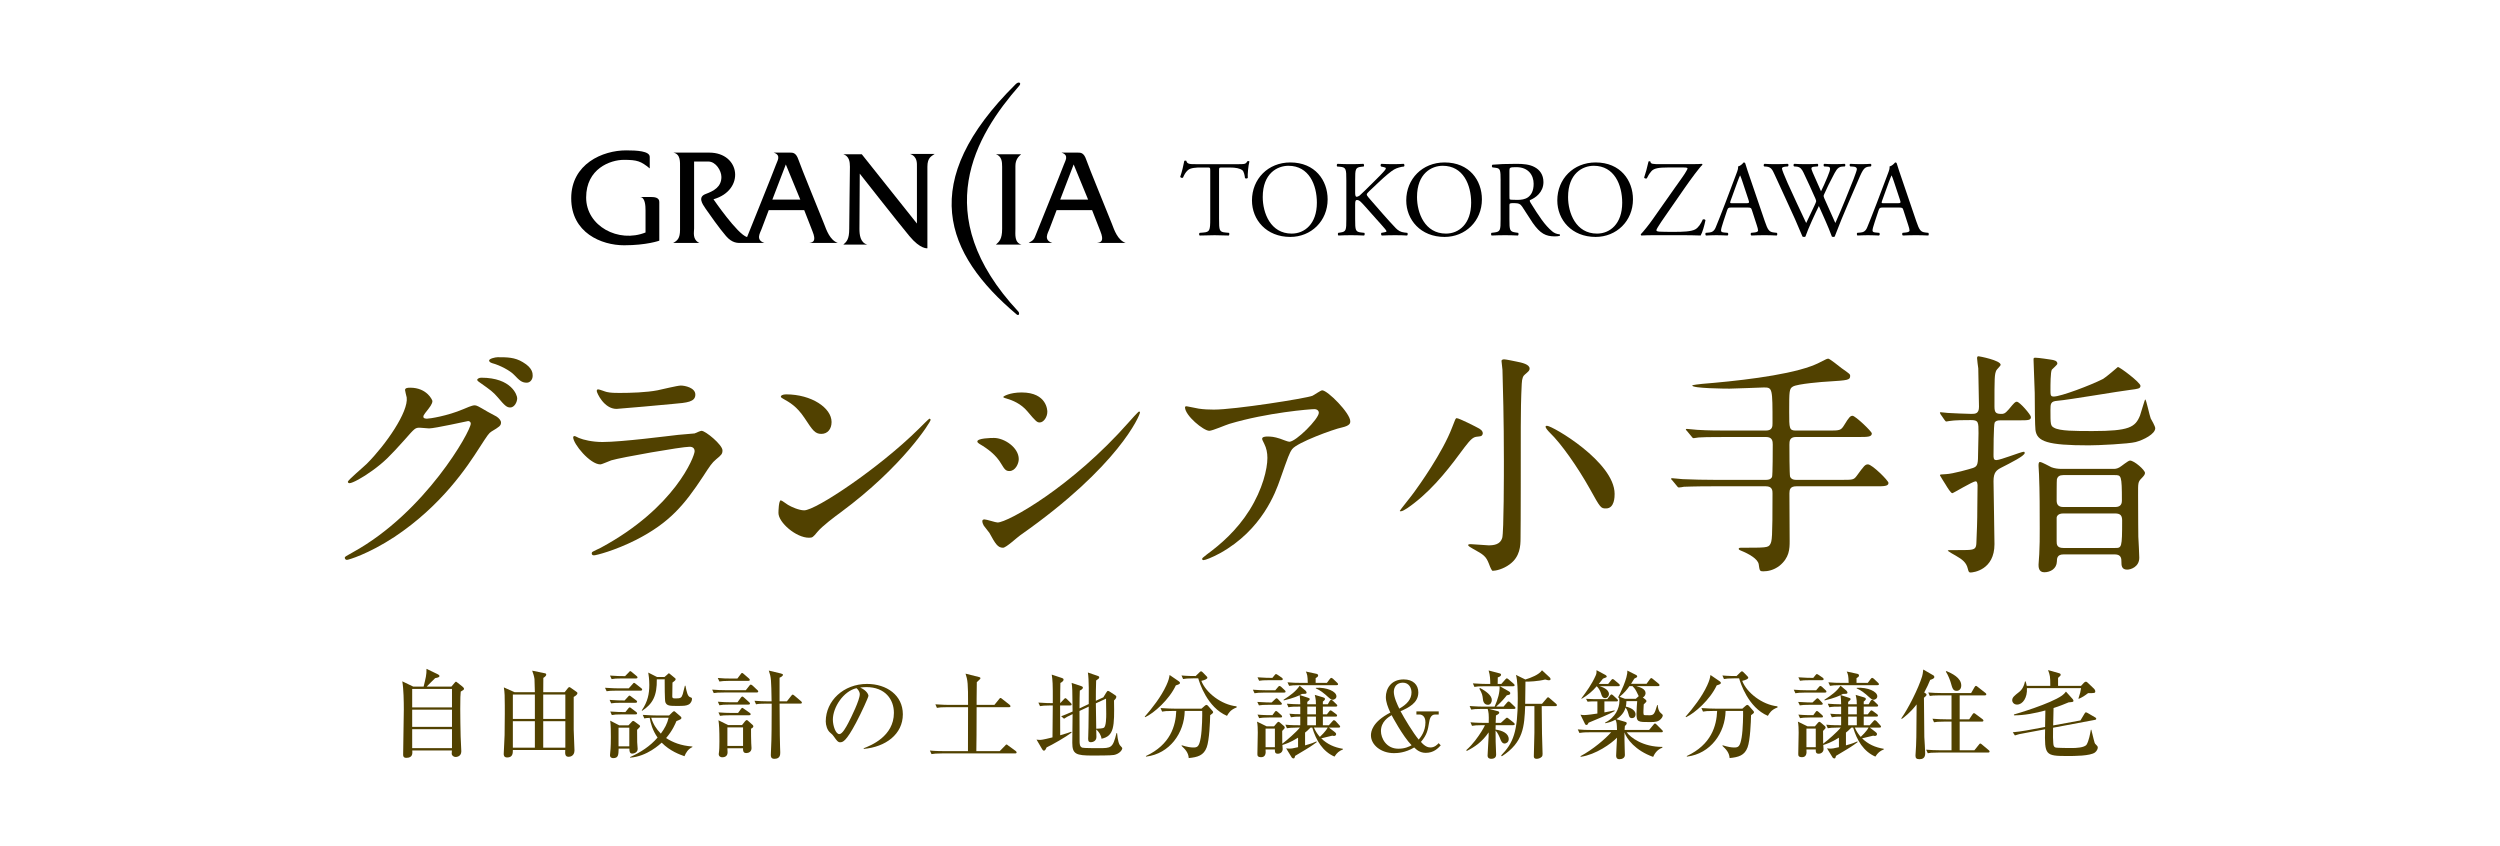 <?xml version="1.0" encoding="UTF-8"?>
<svg id="_レイヤー_2" data-name="レイヤー 2" xmlns="http://www.w3.org/2000/svg" viewBox="0 0 325 110">
  <defs>
    <style>
      .cls-1, .cls-2, .cls-3 {
        stroke-width: 0px;
      }

      .cls-2 {
        opacity: 0;
      }

      .cls-3 {
        fill: #514100;
      }
    </style>
  </defs>
  <g id="_フッター" data-name="フッター">
    <g>
      <path class="cls-1" d="m83.191,25.61h1.449c.468,0,1.069.078,1.069.639v5.039s-1.63.598-4.574.598c-2.943,0-6.877-1.62-6.877-6.108,0-4.485,4.104-6.231,7.135-6.231,1.368,0,3.074.081,3.074.849v1.498c-1.152-.94-1.619-1.114-3.369-1.114-1.757,0-4.899,1.15-4.899,4.897,0,3.727,4.213,5.953,7.721,4.545v-2.86c0-.6-.047-1.75-.73-1.75Z"/>
      <path class="cls-1" d="m105.194,31.581h3.713c-1.023-.384-1.449-1.619-1.793-2.518-.346-.893-3.034-7.43-3.327-8.328-.305-.895-.725-.895-1.076-.895h-2.126c1.021.343.458,1.069.288,1.581-.167.509-3.753,9.399-3.753,9.399-1.241-.342-4.366-4.914-4.366-4.914,4.143-1.192,3.511-6.066-.55-6.066h-4.656c.942.212.857,1.199.857,1.967v8.071c0,1.108-.343,1.411-.897,1.704h3.414c-.938-.425-.688-1.409-.688-1.877v-8.707h1.842c.987,0,1.708,1.197,1.708,2.009,0,1.316-1.029,1.831-2.047,2.213-1.029.384-.471,1.239,0,1.92.468.685,1.833,2.611,2.652,3.552.809.94,1.536.891,1.918.891h3.074c-1.19-.38-.552-1.315-.384-1.786.175-.473.94-2.481.94-2.481h4.613s.558,1.449,1.069,2.737c.518,1.275.123,1.447-.424,1.53Zm-4.787-5.633l1.75-4.57,1.882,4.57h-3.632Z"/>
      <path class="cls-1" d="m142.604,31.581h3.724c-1.032-.384-1.455-1.619-1.795-2.518-.34-.893-3.035-7.43-3.331-8.328-.302-.895-.722-.895-1.072-.895h-2.131c1.031.343.468,1.069.295,1.581-.17.509-3.759,9.399-3.759,9.399-.238.558-.588.566-.809.762h3.076c-1.197-.38-.556-1.315-.386-1.786.169-.473.944-2.481.944-2.481h4.611s.562,1.449,1.073,2.737c.51,1.275.124,1.447-.439,1.53Zm-4.777-5.633l1.75-4.57,1.878,4.57h-3.628Z"/>
      <path class="cls-1" d="m129.466,31.799c.426-.386.812-.687.812-2.05v-8.073c0-.638-.049-1.371-.812-1.625h3.282c-.339.303-.745.683-.745,1.542v8.155c0,.728-.149,1.798.793,2.05h-3.33Z"/>
      <path class="cls-1" d="m111.769,22.57s-.042,6.447-.042,7.179c0,.728.087,1.798,1.026,2.05h-3.121c.435-.386.768-.687.768-2.05,0-1.364.091-7.438.091-8.073,0-.638-.091-1.371-.86-1.625h2.4l7.171,9.01v-7.341c0-.473.087-1.367-.896-1.708h3.201c-.38.293-.945.424-.945,1.663v10.597s-.891.164-2.34-1.585c-1.457-1.748-6.456-8.119-6.456-8.119Z"/>
      <path class="cls-1" d="m132.181,40.892c-9.393-7.918-12.988-17.236-.14-29.951.403-.403.784-.163.468.197-5.631,6.439-11.913,16.737-.129,29.361.183.191.115.611-.2.392Z"/>
      <g>
        <path class="cls-1" d="m158.478,28.478c0,1.469.028,1.679.839,1.749l.448.042c.084.056.056.308-.028.35-.798-.028-1.273-.042-1.833-.042-.56,0-1.05.014-1.945.042-.084-.042-.112-.28,0-.35l.504-.042c.797-.07.868-.28.868-1.749v-6.255c0-.434,0-.448-.42-.448h-.77c-.602,0-1.371.028-1.721.35-.336.308-.476.616-.629.965-.112.084-.308.014-.364-.098.224-.629.434-1.525.532-2.084.042-.028.224-.042.266,0,.084.448.546.434,1.189.434h5.667c.755,0,.881-.028,1.091-.392.07-.028.224-.014.252.042-.154.574-.252,1.708-.21,2.127-.056.112-.294.112-.364.028-.042-.35-.14-.868-.35-1.021-.322-.238-.854-.35-1.623-.35h-.993c-.42,0-.406.014-.406.476v6.227Z"/>
        <path class="cls-1" d="m162.756,26.057c0-2.798,2.099-4.939,4.981-4.939,3.232,0,4.855,2.337,4.855,4.799,0,2.827-2.155,4.884-4.855,4.884-3.106,0-4.981-2.225-4.981-4.744Zm8.438.294c0-2.309-1.021-4.799-3.694-4.799-1.456,0-3.344.993-3.344,4.058,0,2.071,1.007,4.757,3.764,4.757,1.679,0,3.274-1.259,3.274-4.016Z"/>
        <path class="cls-1" d="m175.022,23.44c0-1.469-.028-1.693-.839-1.763l-.35-.028c-.084-.056-.056-.308.028-.35.686.028,1.133.042,1.763.042.546,0,1.021-.014,1.623-.042.084.042.112.294.028.35l-.266.028c-.812.084-.839.293-.839,1.763v1.609c0,.266.028.532.182.532.126,0,.294-.084.392-.154.196-.168.56-.532.713-.672l1.511-1.497c.266-.252.952-.966,1.091-1.162.07-.098.098-.168.098-.224,0-.056-.056-.098-.238-.14l-.378-.084c-.098-.098-.084-.28.028-.35.49.028,1.049.042,1.539.042s.966-.014,1.385-.042c.098.07.112.266.028.35-.364.028-.91.168-1.301.392-.392.224-1.175.881-1.959,1.623l-1.259,1.189c-.196.196-.322.322-.322.434,0,.098.084.21.266.434,1.33,1.525,2.407,2.785,3.498,3.932.336.335.644.518,1.12.574l.377.042c.098.07.07.308-.028.35-.364-.028-.91-.042-1.567-.042-.574,0-1.063.014-1.707.042-.098-.028-.14-.266-.056-.35l.322-.056c.196-.028.336-.07.336-.14,0-.084-.098-.196-.196-.322-.266-.335-.63-.713-1.162-1.315l-1.119-1.259c-.798-.896-1.021-1.176-1.357-1.176-.21,0-.238.182-.238.672v1.805c0,1.469.028,1.665.812,1.749l.378.042c.084.056.056.308-.028.35-.686-.028-1.161-.042-1.707-.042-.574,0-1.049.014-1.623.042-.084-.042-.112-.252-.028-.35l.28-.042c.742-.112.77-.28.77-1.749v-5.038Z"/>
        <path class="cls-1" d="m182.812,26.057c0-2.798,2.099-4.939,4.981-4.939,3.232,0,4.855,2.337,4.855,4.799,0,2.827-2.155,4.884-4.855,4.884-3.106,0-4.981-2.225-4.981-4.744Zm8.438.294c0-2.309-1.021-4.799-3.694-4.799-1.456,0-3.344.993-3.344,4.058,0,2.071,1.007,4.757,3.764,4.757,1.679,0,3.274-1.259,3.274-4.016Z"/>
        <path class="cls-1" d="m195.079,23.454c0-1.329-.042-1.567-.616-1.637l-.448-.056c-.098-.07-.098-.294.014-.35.784-.07,1.749-.112,3.12-.112.868,0,1.693.07,2.337.42.671.35,1.161.979,1.161,1.958,0,1.33-1.049,2.057-1.749,2.337-.07.084,0,.224.07.336,1.12,1.805,1.861,2.924,2.812,3.722.238.21.588.364.966.392.07.028.084.14.014.196-.126.042-.35.07-.616.07-1.189,0-1.903-.35-2.896-1.763-.364-.518-.938-1.483-1.372-2.113-.21-.308-.434-.448-.993-.448-.63,0-.658.014-.658.308v1.763c0,1.469.028,1.637.839,1.749l.294.042c.084.07.056.308-.028.35-.63-.028-1.105-.042-1.665-.042-.588,0-1.092.014-1.749.042-.084-.042-.112-.252-.028-.35l.35-.042c.812-.098.839-.28.839-1.749v-5.023Zm1.147,2.001c0,.252,0,.406.042.461.042.042.252.07.965.07.504,0,1.036-.056,1.441-.364.377-.294.699-.784.699-1.735,0-1.105-.686-2.155-2.239-2.155-.867,0-.909.056-.909.448v3.274Z"/>
        <path class="cls-1" d="m202.449,26.057c0-2.798,2.099-4.939,4.981-4.939,3.232,0,4.855,2.337,4.855,4.799,0,2.827-2.155,4.884-4.855,4.884-3.106,0-4.981-2.225-4.981-4.744Zm8.438.294c0-2.309-1.021-4.799-3.694-4.799-1.456,0-3.344.993-3.344,4.058,0,2.071,1.007,4.757,3.764,4.757,1.679,0,3.274-1.259,3.274-4.016Z"/>
        <path class="cls-1" d="m217.85,24.251c.728-1.035,1.133-1.567,1.357-1.987.098-.168.168-.28.168-.378,0-.07-.14-.112-.504-.112h-2.085c-1.119,0-1.749.098-2.085.462-.293.322-.503.713-.616.951-.125.056-.293.014-.35-.098.168-.49.406-1.329.574-2.099.056-.042.168-.042.238,0,.042.336.252.35,1.385.35h3.694c1.008,0,1.456-.014,1.609-.042.056.014.084.07.084.126-.378.322-1.567,1.945-2.295,2.994l-2.309,3.33c-.154.224-1.385,1.959-1.385,2.169,0,.14.14.168.392.196.364.028,1.091.028,2.071.028.896,0,2.057-.028,2.589-.322.406-.224.742-.742.979-1.288.126-.042.308-.028.35.098-.126.644-.406,1.637-.629,1.987-.77-.028-1.567-.042-2.547-.042h-3.596c-.741,0-1.245.028-1.567.042-.056-.028-.07-.098-.07-.168.294-.28,1.091-1.273,1.525-1.903l3.022-4.296Z"/>
        <path class="cls-1" d="m227.753,27.33c-.098-.308-.154-.35-.574-.35h-2.113c-.35,0-.434.042-.532.336l-.49,1.469c-.21.63-.308,1.007-.308,1.161,0,.168.07.252.406.28l.461.042c.098.07.098.293-.028.35-.364-.028-.797-.028-1.455-.042-.462,0-.965.028-1.343.042-.084-.056-.112-.28-.028-.35l.461-.042c.336-.028.644-.182.84-.686.251-.644.644-1.553,1.231-3.12l1.427-3.778c.196-.504.28-.77.238-.994.336-.098.574-.35.728-.532.084,0,.182.028.209.126.182.616.406,1.259.616,1.875l1.917,5.625c.406,1.203.588,1.413,1.189,1.483l.378.042c.098.07.07.293,0,.35-.574-.028-1.063-.042-1.693-.042-.671,0-1.203.028-1.609.042-.112-.056-.126-.28-.028-.35l.406-.042c.293-.028.49-.112.49-.252,0-.154-.07-.406-.182-.742l-.616-1.903Zm-2.771-1.246c-.112.322-.098.336.294.336h1.721c.406,0,.434-.056.308-.434l-.755-2.281c-.112-.336-.238-.714-.322-.882h-.028c-.042.07-.182.406-.335.826l-.882,2.435Z"/>
        <path class="cls-1" d="m229.331,21.635c-.084-.084-.07-.28.042-.336.378.028,1.007.042,1.441.042.392,0,1.105-.014,1.595-.042.126.042.112.238.028.336l-.322.028c-.294.028-.462.112-.462.238,0,.168.294.881.728,1.875.784,1.749,1.609,3.498,2.421,5.219.335-.7.713-1.483,1.077-2.267.126-.266.224-.504.224-.574,0-.07-.042-.196-.112-.364-.49-1.12-1.007-2.239-1.539-3.358-.21-.434-.419-.728-.896-.77l-.336-.028c-.098-.112-.083-.28.028-.336.406.028.938.042,1.497.042.7,0,1.217-.014,1.539-.042.098.042.112.224.028.336l-.364.028c-.545.042-.56.14-.293.77.293.686.686,1.567,1.077,2.435.266-.545.518-1.077.826-1.833.504-1.189.434-1.343-.014-1.371l-.419-.028c-.098-.14-.07-.294.028-.336.378.028.797.042,1.315.042.461,0,1.021-.014,1.343-.042.098.042.112.224.028.336l-.406.028c-.588.042-.84.671-1.147,1.245-.294.518-.881,1.735-1.091,2.225-.07.14-.126.28-.126.335,0,.056.028.168.098.336.476,1.078.965,2.127,1.427,3.19.434-.979.854-1.959,1.26-2.953.28-.671,1.021-2.532,1.119-2.784.182-.504.42-1.105.42-1.273,0-.196-.168-.308-.462-.322l-.406-.028c-.112-.126-.098-.28.014-.336.532.028.909.042,1.343.042.532,0,.938-.014,1.301-.042.112.042.126.224.028.336l-.266.028c-.7.07-.826.49-1.666,2.435l-1.021,2.365c-.616,1.427-1.176,2.798-1.749,4.296-.042.028-.098.042-.168.042-.07,0-.14-.014-.196-.042-.448-1.246-1.259-2.995-1.693-3.974-.504,1.021-1.343,2.812-1.749,3.974-.042.028-.098.042-.168.042s-.14-.014-.21-.042c-.238-.588-.783-1.847-.965-2.253-.896-1.945-1.763-3.89-2.672-5.835-.266-.574-.434-.951-1.021-1.007l-.336-.028Z"/>
        <path class="cls-1" d="m247.446,27.33c-.098-.308-.154-.35-.574-.35h-2.113c-.35,0-.434.042-.532.336l-.49,1.469c-.21.63-.308,1.007-.308,1.161,0,.168.07.252.406.28l.461.042c.098.07.098.293-.028.35-.364-.028-.797-.028-1.455-.042-.462,0-.965.028-1.343.042-.084-.056-.112-.28-.028-.35l.461-.042c.336-.028.644-.182.84-.686.251-.644.644-1.553,1.231-3.12l1.427-3.778c.196-.504.28-.77.238-.994.336-.098.574-.35.728-.532.083,0,.182.028.209.126.182.616.406,1.259.616,1.875l1.917,5.625c.406,1.203.588,1.413,1.189,1.483l.378.042c.098.07.07.293,0,.35-.574-.028-1.063-.042-1.693-.042-.671,0-1.203.028-1.609.042-.112-.056-.126-.28-.028-.35l.406-.042c.293-.028.489-.112.489-.252,0-.154-.07-.406-.182-.742l-.616-1.903Zm-2.771-1.246c-.112.322-.098.336.294.336h1.721c.406,0,.434-.056.308-.434l-.755-2.281c-.112-.336-.238-.714-.322-.882h-.028c-.042.07-.182.406-.336.826l-.881,2.435Z"/>
      </g>
    </g>
    <g>
      <g>
        <path class="cls-3" d="m52.653,50.71c0-.31.434-.31.681-.31,2.167,0,2.879,1.61,2.879,1.734,0,.372-.31.774-.929,1.548-.155.217-.248.341-.248.496,0,.248.372.248.496.248.31,0,2.601-.341,4.706-1.238.372-.155,1.115-.496,1.455-.496.279,0,.434.093,1.703.836.186.093.991.526,1.146.619.34.217.588.526.588.774,0,.434-.217.558-1.239,1.177-.34.217-.464.402-1.548,2.074-1.579,2.477-4.923,7.554-11.083,11.641-3.406,2.229-5.976,2.972-6.161,2.972-.155,0-.279-.124-.279-.279,0-.124.093-.186,1.053-.712,9.443-5.202,15.325-15.759,15.325-16.719,0-.278-.248-.34-.34-.34-.062,0-4.334.959-5.078.959-.186,0-1.022-.093-1.208-.093-.588,0-.65.062-1.951,1.548-1.888,2.105-2.663,2.91-4.21,4.024-1.269.929-2.601,1.641-2.972,1.641-.155,0-.217-.093-.217-.186,0-.216,2.075-1.95,2.446-2.322,2.508-2.508,5.449-6.78,5.202-8.638-.031-.155-.217-.836-.217-.96Zm14.582,1.053c0,.526-.372,1.208-.898,1.208-.433,0-.681-.186-1.641-1.332-.619-.712-.929-.929-2.198-1.827-.155-.093-.464-.31-.464-.433,0-.124.248-.279.526-.279,3.963,0,4.675,2.291,4.675,2.663Zm.743-4.675c1.27.743,1.27,1.455,1.27,1.765,0,.464-.31.897-.774.897-.65,0-.959-.31-1.641-1.021-.496-.526-1.796-1.238-2.848-1.517-.31-.093-.403-.248-.403-.34,0-.248.805-.434,1.115-.434,1.208,0,2.229,0,3.282.65Z"/>
        <path class="cls-3" d="m78.102,71.206c9.659-5.201,12.198-11.889,12.198-12.539,0-.371-.217-.588-.65-.588-1.053,0-8.824,1.362-10.186,1.765-.217.062-1.208.526-1.424.526-1.332,0-3.529-2.663-3.529-3.529,0-.093.093-.155.186-.155s.464.217.557.248c.588.248,1.765.526,3.065.526,2.539,0,8.7-.805,9.845-.929.062,0,2.105-.186,2.136-.186.155-.062.743-.34.898-.34.526,0,2.724,1.826,2.724,2.539,0,.464-.124.588-.836,1.176-.526.434-.836.898-1.672,2.198-2.446,3.715-4.365,6.037-8.73,8.267-2.755,1.393-5.201,2.012-5.48,2.012-.248,0-.279-.186-.279-.248s.031-.155.062-.186c.062-.062.929-.464,1.115-.557Zm.774-20.248c.495.124,1.208.124,1.641.124,1.456,0,3.499-.062,4.954-.341.465-.093,2.601-.619,3.034-.619.526,0,1.889.279,1.889,1.177,0,.959-1.083,1.053-2.879,1.208-.495.062-7.152.65-7.368.65-1.641,0-2.57-2.105-2.57-2.322,0-.155.062-.217.186-.217.186,0,.929.31,1.115.34Z"/>
        <path class="cls-3" d="m109.311,66.592c-.805.588-2.384,1.765-3.034,2.539-.588.712-.65.774-1.115.774-1.672,0-3.963-1.981-3.963-3.22,0-.217.031-1.641.31-1.641.124,0,.805.526.929.588.403.248,1.424.712,2.105.712,1.517,0,9.722-5.48,14.861-10.557.496-.496,1.362-1.362,1.424-1.362s.155.093.155.155c0,.279-3.623,6.068-11.672,12.012Zm-2.539-10.186c-.836,0-1.146-.496-2.167-2.043-1.053-1.579-1.951-2.043-2.817-2.539-.124-.062-.279-.155-.279-.279s.248-.279.681-.279c3.313,0,5.914,1.765,5.914,3.592,0,.929-.526,1.548-1.332,1.548Z"/>
        <path class="cls-3" d="m132.438,59.688c0,.619-.464,1.548-1.208,1.548-.464,0-.619-.186-1.083-.959-.65-1.115-1.703-1.92-2.817-2.57-.093-.062-.278-.186-.278-.31,0-.434,1.765-.464,2.167-.464,1.332,0,3.22,1.238,3.22,2.755Zm-3.808,9.598c-.093-.155-.65-.805-.743-.96-.093-.155-.186-.402-.186-.588,0-.124.093-.216.279-.216.278,0,1.455.402,1.703.402,1.332,0,9.66-4.644,17.059-13.034.155-.186,1.238-1.393,1.331-1.393.062,0,.124.031.124.124,0,.341-2.725,6.966-15.542,15.944-.372.248-1.857,1.641-2.26,1.641-.681,0-.99-.495-1.765-1.919Zm7.523-15.759c0,.712-.495,1.393-.991,1.393-.34,0-.495-.124-1.61-1.455-.836-.991-1.919-1.424-2.663-1.641-.124-.031-.464-.124-.464-.217s.867-.588,2.384-.588c3.344,0,3.344,2.415,3.344,2.508Z"/>
        <path class="cls-3" d="m155.844,53.125c.619.093,1.3.124,1.951.124,2.755,0,11.95-1.455,12.817-1.795.217-.093,1.083-.712,1.27-.712.712,0,3.653,2.972,3.653,4.025,0,.217,0,.558-1.083.805-1.083.217-5.82,1.95-6.471,2.817-.372.526-.495.898-1.579,3.963-.558,1.61-2.322,6.533-7.802,9.566-1.021.558-1.919.898-2.136.898-.124,0-.186-.062-.186-.155s.062-.155.619-.588c1.734-1.269,3.87-3.096,5.542-5.758,1.703-2.725,2.322-5.356,2.322-6.78,0-.681-.124-1.27-.402-1.827-.248-.496-.279-.557-.279-.681,0-.248.464-.279.65-.279.526,0,.897.031,1.672.279.186.062,1.021.402,1.207.402.867,0,3.839-2.972,3.839-3.777,0-.217-.186-.464-.588-.464-.495,0-6.099.433-11.053,1.919-.434.124-2.198.898-2.601.898-.743,0-3.158-1.981-3.158-3.065,0-.062.062-.124.216-.124.093,0,1.332.278,1.579.31Z"/>
        <path class="cls-3" d="m191.944,56.778c-.434.062-.743.31-1.548,1.362-1.733,2.353-3.808,5.139-6.563,7.275-.402.31-1.362,1.053-1.733,1.053-.062,0-.124,0-.124-.062s1.579-2.012,1.857-2.415c.588-.805,3.685-5.108,4.954-8.452.403-1.052.434-1.176.588-1.176.31,0,2.508,1.115,2.941,1.362.372.217.526.526.402.774-.093.217-.217.217-.774.279Zm6.904-8.855c0,.248-.124.341-.588.743-.248.186-.403.496-.434,1.238-.093,1.827-.124,3.715-.124,5.573,0,2.724,0,13.406-.031,14.489,0,.991-.062,2.415-1.424,3.405-.836.62-1.795.836-2.198.836q-.155,0-.495-.929c-.372-.959-.681-1.176-2.043-1.919-.372-.217-.65-.372-.65-.495,0-.124.186-.124.34-.124.372,0,1.981.155,2.322.155.712,0,1.517-.124,1.765-.96.217-.774.217-8.638.217-10,0-5.542-.124-9.628-.186-11.857,0-.186-.124-.96-.124-1.146,0-.186.217-.217.341-.217.248,0,1.238.217,1.548.278.805.155,1.765.372,1.765.929Zm9.938,18.174c-.681,0-.712-.031-2.136-2.601-1.579-2.817-3.715-5.852-5.17-7.245-.279-.279-.557-.619-.557-.774,0-.124.124-.124.186-.124.712,0,8.792,4.706,8.792,8.854,0,.341,0,1.889-1.114,1.889Z"/>
        <path class="cls-3" d="m237.672,55.973c1.486,0,1.641,0,2.074-.712.619-1.022.805-1.208,1.083-1.208.372,0,2.508,2.043,2.508,2.291,0,.464-.588.464-1.641.464h-8.205c-.836,0-.867.526-.867.991,0,.372,0,3.994.093,4.18.186.402.619.402.805.402h5.852c1.455,0,1.61,0,1.981-.495.991-1.362,1.115-1.517,1.486-1.517.526,0,2.663,2.105,2.663,2.415,0,.433-.62.433-1.641.433h-10.341c-.805,0-.897.434-.897.929,0,.991.031,5.294.031,6.192,0,1.021-.031,2.167-1.331,3.22-.774.588-1.548.712-2.075.712-.495,0-.495-.062-.619-.929-.124-.681-1.238-1.331-2.322-1.765-.093-.031-.279-.124-.279-.217,0-.155.186-.155.279-.155,3.22,0,3.56,0,3.808-.434.248-.433.31-.712.31-6.625,0-.34,0-.929-.867-.929h-6.749c-2.694,0-3.591.062-3.901.062-.093.031-.558.093-.65.093-.124,0-.186-.093-.279-.217l-.588-.712c-.124-.124-.155-.155-.155-.186,0-.062.062-.093.124-.093.217,0,1.177.124,1.362.124,1.517.062,2.787.093,4.242.093h6.594c.186,0,.619,0,.805-.372.093-.186.093-3.808.093-4.21,0-.434-.031-.991-.898-.991h-4.83c-2.693,0-3.591.031-3.901.062-.093,0-.558.093-.65.093-.124,0-.186-.093-.278-.217l-.588-.712c-.062-.062-.155-.155-.155-.186,0-.062.062-.093.124-.093.216,0,1.176.124,1.362.124,1.517.093,2.787.093,4.242.093h4.675c.867,0,.867-.557.867-.959,0-4.521,0-4.644-1.115-4.644-.34,0-3.777.155-4.489.155-.495,0-4.83-.031-4.83-.403,0-.093,1.053-.186,1.27-.217,4.179-.34,10.65-1.021,14.148-2.291.743-.278.991-.402,1.951-.897.062-.031.217-.093.31-.093.186,0,1.455,1.022,1.734,1.239,1.052.743,1.114.774,1.114,1.021,0,.526-.34.557-2.786.712-.774.031-4.056.31-4.644.65-.496.279-.496.588-.496,3.282,0,2.198,0,2.446.898,2.446h4.18Z"/>
        <path class="cls-3" d="m260.118,54.642c-.464,0-.65.062-.805.278-.155.248-.155,3.963-.155,4.211,0,.402,0,.681.372.681.526,0,3.22-1.083,3.56-1.083.093,0,.124.062.124.155,0,.372-1.734,1.239-3.065,1.92-.588.31-.991.588-.991,1.733,0,.743.124,7.183.124,8.205,0,3.344-2.724,3.684-3.127,3.684-.217,0-.248-.155-.34-.495-.186-.805-.712-1.208-1.579-1.703-.031,0-1.021-.588-1.021-.619,0-.093.248-.093.278-.093.836,0,2.384,0,2.539-.031.681-.062.867-.217.897-.867.062-1.486.124-2.755.124-4.675,0-.464.031-2.539.031-2.879-.031-.34-.093-.495-.248-.495-.372,0-2.91,1.548-3.034,1.548-.186,0-.65-.743-.867-1.115-.062-.093-.743-1.176-.743-1.208,0-.124.093-.124.774-.155.898-.031,3.158-.681,3.53-.805.495-.186.65-.372.65-1.579,0-.464.062-2.508.062-2.941,0-1.455,0-1.703-.991-1.703-.743,0-2.136,0-2.817.124-.062,0-.31.062-.372.062-.093,0-.155-.093-.248-.217l-.495-.712q-.093-.155-.093-.186c0-.062,0-.093.093-.093.124,0,.805.093.929.093.248.031,2.786.124,3.065.124.526,0,.991-.031.991-.929,0-.186-.093-4.861-.093-4.985-.031-.217-.155-1.115-.155-1.3,0-.124,0-.279.186-.279.093,0,2.879.526,2.879,1.115,0,.124-.496.588-.557.712-.248.526-.248.96-.248,4.706,0,.836.217.96.929.96.216,0,.433,0,.929-.588.743-.898.836-.991,1.053-.991.371,0,1.827,1.703,1.827,1.981,0,.402-.279.434-1.394.434h-2.508Zm18.143-4.489c0,.372-.34.402-1.3.526-1.362.155-7.988,1.3-9.504,1.424-.867.062-.898.372-.898,1.177,0,1.857,0,2.074.464,2.322.743.434,2.725.434,5.016.434,4.768,0,5.542-.496,6.161-2.012.124-.341.619-2.105.681-2.105.124,0,.558,2.105.712,2.477.093.155.588,1.022.588,1.27,0,.743-1.486,1.517-2.539,1.796-.929.248-4.922.433-6.099.433-5.387,0-6.749-.495-6.935-2.012-.062-.464-.093-3.189-.093-4.799,0-.619-.155-3.653-.155-4.334,0-.217.031-.248.248-.248.434,0,1.765.217,2.013.248.371.062.836.124.836.526,0,.155-.62.65-.712.774-.186.248-.186,2.105-.186,2.57,0,.743,0,.929.433.929.898,0,4.768-1.455,6.409-2.291.34-.186,1.888-1.517,1.919-1.548.217-.031,2.941,2.012,2.941,2.446Zm-10,21.919c-.836,0-.867.526-.867.929-.031.929-.836,1.393-1.641,1.393-.743,0-.743-.712-.743-.991,0-.217.093-1.177.093-1.362.062-1.115.062-2.043.062-3.344,0-2.322,0-4.737-.093-7.028,0-.186-.062-.96-.062-1.115,0-.217,0-.495.186-.495.248,0,1.27.588,1.486.681.403.155.867.217,1.332.217h6.718c.186,0,.434,0,.774-.186.248-.124,1.146-.898,1.393-.898.558,0,1.951,1.239,1.951,1.61,0,.186-.124.372-.464.712-.464.464-.434.65-.434,2.105,0,3.561.031,4.706.031,5.48.031.279.124,2.601.124,2.725,0,1.176-1.083,1.548-1.579,1.548-.743,0-.743-.588-.743-1.021,0-.372,0-.96-.867-.96h-6.656Zm6.688-6.161c.526,0,.898-.186.898-.836,0-3.313-.093-3.313-.929-3.313h-6.687c-.496,0-.743.186-.836.557-.031.062-.031,2.539-.031,2.756,0,.495.217.836.867.836h6.718Zm0,5.325c.867,0,.929,0,.929-3.56,0-.588-.155-.929-.929-.929h-6.718c-.805,0-.867.495-.867.557v3.034c0,.402,0,.897.867.897h6.718Z"/>
      </g>
      <g>
        <path class="cls-3" d="m59.895,89.91c-.038.413-.062.75-.062,2.262,0,.55.025,2.949.05,3.549.013.225.088,1.825.088,1.95,0,.737-.712.737-.738.737-.262,0-.512-.188-.512-.45,0-.062.025-.337.025-.4h-5.148c.025.387.075.962-.788.962-.4,0-.4-.287-.4-.425,0-.925.087-5.024.087-5.849,0-1.024-.025-2.712-.2-3.674l1.425.687h1.35c.275-1.125.387-1.537.375-2.312l1.475.712c.075.038.212.125.212.225,0,.138-.175.2-.562.275-.188.163-.937.938-1.1,1.1h3.211l.413-.487c.112-.137.125-.15.188-.15.012,0,.038,0,.112.062l.7.55c.175.138.225.225.225.312,0,.125-.112.188-.425.362Zm-1.137-.35h-5.174v2.399h5.174v-2.399Zm0,2.699h-5.174v2.237h5.174v-2.237Zm0,2.537h-5.174v2.462h5.174v-2.462Z"/>
        <path class="cls-3" d="m69.533,89.985c-.013-.163-.038-1.637-.05-1.712-.05-.375-.175-.75-.3-1.087l1.7.35c.062.013.125.062.125.163,0,.188-.263.362-.375.425,0,.3,0,1.6-.013,1.862h2.787l.425-.538c.025-.025.1-.125.188-.125.062,0,.075.025.212.113l.712.5c.062.05.125.1.125.175,0,.163-.237.362-.487.487.012.675-.013,3.662,0,4.274,0,.425.1,2.299.1,2.674,0,.737-.562.837-.75.837-.462,0-.487-.337-.45-.887h-6.811c0,.4,0,.975-.737.975-.45,0-.45-.337-.45-.475,0-.312.113-2.049.113-2.437.038-2.912.025-3.237.025-3.862,0-1.075-.013-1.725-.125-2.337l1.399.625h2.637Zm-2.862.3v3.174h2.862v-3.174h-2.862Zm0,3.474v3.437h2.862v-3.437h-2.862Zm6.823-.3v-3.174h-2.875v3.174h2.875Zm0,3.736v-3.437h-2.875v3.437h2.875Z"/>
        <path class="cls-3" d="m83.297,89.785h-3.087c-.775,0-1.037.025-1.35.075l-.212-.45c.762.062,1.649.075,1.787.075h1.299l.5-.55c.075-.075.112-.163.188-.163.087,0,.15.075.237.138l.7.55c.075.05.125.112.125.188,0,.112-.112.137-.187.137Zm-.675,1.575h-1.824c-.762,0-1.038.025-1.35.075l-.2-.45c.688.062,1.45.075,1.95.075l.438-.475c.062-.062.125-.162.187-.162.075,0,.138.062.238.137l.637.475c.062.038.125.112.125.188,0,.112-.112.137-.2.137Zm.062-3.162h-1.824c-.775,0-1.038.025-1.35.087l-.212-.462c.687.062,1.437.075,1.962.075l.475-.487c.062-.062.125-.163.188-.163.087,0,.138.062.237.137l.587.488c.062.05.125.112.125.187,0,.125-.1.138-.188.138Zm.138,6.673c0,1.137,0,1.275.013,1.612.012.137.062.762.062.887,0,.45-.488.6-.7.6-.362,0-.375-.337-.375-.65h-1.399c-.025.812-.025,1.237-.712,1.237-.1,0-.412-.038-.412-.375,0-.075.012-.225.025-.312.087-.687.087-1.737.087-2.049,0-.65,0-1.537-.087-2.137l1.187.612h1.188l.375-.4c.05-.062.15-.175.238-.175.087,0,.188.088.262.138l.538.4c.05.038.1.087.1.137,0,.1-.137.238-.387.475Zm-.2-2h-1.737c-.762,0-1.037.025-1.35.087l-.2-.462c.688.062,1.438.075,1.962.075l.375-.462c.062-.075.113-.15.2-.15.062,0,.125.062.225.137l.6.45c.062.05.125.112.125.187,0,.125-.112.138-.2.138Zm-.812,1.725h-1.4v2.424h1.4v-2.424Zm7.173,3.711c-.587-.2-1.9-.675-2.962-1.762-.188.162-1.912,1.812-4.111,1.949v-.075c1.35-.6,2.612-1.412,3.574-2.537-.662-.95-.899-1.837-1.024-2.562-.35.013-.55.038-.7.075l-.2-.462c.762.062,1.637.075,1.774.075h1.65l.437-.425c.062-.05.138-.125.213-.125.075,0,.15.088.212.138l.612.525c.062.062.125.125.125.2,0,.163-.075.188-.65.425-.138.337-.5,1.225-1.337,2.199.837.55,1.925,1,3.412,1.1v.075c-.562.25-.85.75-1.024,1.187Zm.525-6.711c-.3.15-.575.175-1.4.175-1.025,0-1.425,0-1.612-.487-.088-.238-.088-2.462-.088-2.862l.013-.113h-1.037c.037,2.137-.525,3.187-1.912,4.099l-.05-.05c.788-1.137.987-2.175.987-3.324,0-.712-.087-1.287-.137-1.6l1.137.575h.975l.362-.312c.062-.062.138-.163.212-.163.05,0,.138.075.188.125l.562.462c.062.05.125.1.125.163s-.038.15-.087.188c-.075.062-.237.2-.325.262-.012.363-.025,1.362-.025,1.762,0,.163,0,.3.337.3.737,0,.85-.037,1.025-.562.05-.175.237-.938.275-1.087h.075c.162.837.287,1.362.587,1.475.237.087.262.1.262.25,0,.2-.125.562-.45.725Zm-4.399,1.712h-.45c.238.8.663,1.475,1.25,2.062.512-.7.825-1.275,1.012-2.062h-1.812Z"/>
        <path class="cls-3" d="m96.959,89.723l.45-.575c.1-.125.125-.15.188-.15.087,0,.2.1.237.125l.612.575c.075.062.125.113.125.188,0,.112-.1.138-.188.138h-4.249c-.762,0-1.037.025-1.35.075l-.2-.45c.587.05,1.187.075,1.774.075h2.6Zm-1.1-1.512l.425-.562c.075-.1.113-.163.188-.163.075,0,.15.075.225.138l.65.562c.075.075.125.113.125.2,0,.112-.1.125-.188.125h-2.412c-.762,0-1.037.038-1.35.087l-.212-.462c.6.062,1.188.075,1.787.075h.762Zm.013,3.086l.425-.587c.087-.112.138-.162.2-.162.075,0,.187.1.225.137l.65.587c.062.05.125.112.125.188,0,.112-.112.137-.2.137h-2.425c-.762,0-1.037.025-1.35.088l-.2-.462c.587.05,1.187.075,1.774.075h.775Zm.075,1.387l.363-.5c.087-.125.137-.162.188-.162.05,0,.062.012.237.137l.712.5c.062.038.137.1.137.188,0,.112-.112.137-.188.137h-2.449c-.762,0-1.037.025-1.35.075l-.2-.45c.587.05,1.175.075,1.775.075h.774Zm.513,1.575l.387-.487c.05-.062.163-.163.237-.163.062,0,.188.112.238.163l.55.5c.025.025.062.075.062.175,0,.075-.15.237-.3.275,0,.662,0,1.225.025,1.862,0,.113.038.575.038.675,0,.488-.4.638-.675.638-.237,0-.462-.075-.425-.625h-2.037c0,.087.025.45.025.525,0,.587-.475.65-.7.65-.187,0-.45-.1-.45-.425,0-.062.038-.35.05-.4.013-.125.038-.488.038-1.237,0-1.487-.038-2.225-.125-2.75l1.262.625h1.8Zm-1.899.3v2.412h2.037v-2.412h-2.037Zm7.735-3.387l.562-.712c.1-.125.125-.162.188-.162.05,0,.1.025.237.137l.837.712c.062.05.125.112.125.188,0,.112-.1.137-.188.137h-2.712c.025,4.362.038,4.849.062,5.599.025.538.025.6.025.725,0,.3,0,.85-.762.85-.438,0-.462-.3-.462-.5,0-.312.062-1.688.075-1.962.025-.774.025-1.174.038-4.711h-.687c-.763,0-1.038.025-1.35.088l-.2-.462c.587.05,1.187.075,1.774.075h.45c-.05-2.837-.05-3.086-.363-3.999l1.562.375c.212.05.275.1.275.175,0,.163-.275.312-.438.375v3.074h.95Z"/>
        <path class="cls-3" d="m112.284,97.271c.913-.35,3.924-1.537,3.924-4.599,0-1.737-1.125-3.35-3.599-3.35-.375,0-.625.038-.787.062.837.363,1.075.888,1.075,1.075,0,.175-.925,2.212-1.612,3.5-1.3,2.449-1.725,2.537-2.075,2.537-.275,0-.412-.188-.8-.737-.175-.25-.225-.288-.5-.525-.375-.312-.562-.975-.562-1.45,0-2.687,2.324-4.874,5.361-4.874,2.562,0,4.661,1.475,4.661,3.949,0,2.6-2.25,4.249-5.086,4.499v-.087Zm-4.011-3.711c0,.8.375,1.875.837,1.875.4,0,.887-.925,1.149-1.412.4-.763,1.512-3.024,1.512-3.774,0-.087-.012-.425-.425-.787-1.7.387-3.074,2.487-3.074,4.099Z"/>
        <path class="cls-3" d="m131.97,97.946h-9.523c-.762,0-1.037.038-1.35.087l-.212-.462c.762.075,1.649.075,1.787.075h3.162c0-.9.013-4.899.013-5.711h-2.687c-.775,0-1.037.025-1.362.088l-.2-.462c.762.062,1.649.075,1.787.075h2.462c.012-2.787-.05-3.211-.325-4.062l1.737.438c.075.013.2.05.2.163,0,.112-.412.425-.475.5-.013.399-.025,1.449-.025,2.174v.787h2.312l.6-.737c.062-.075.112-.163.188-.163.087,0,.15.075.237.138l.938.737c.075.062.125.112.125.188,0,.125-.1.137-.188.137h-4.211c-.013.575-.013,3.112-.013,3.625,0,.212-.013,1.725-.025,2.087h3.037l.712-.725c.05-.05.1-.137.175-.137.075,0,.163.087.225.137l.962.7c.062.037.125.125.125.188,0,.125-.113.137-.188.137Z"/>
        <path class="cls-3" d="m136.061,97.159c-.075.162-.175.425-.35.425-.087,0-.162-.075-.225-.175l-.737-1.262c.162.025.275.037.425.037.175,0,.35,0,1.649-.325.025-2.412.025-2.674.038-4.149h-.312c-.762,0-1.037.038-1.35.087l-.212-.462c.725.062,1.537.075,1.875.075.012-2.637-.025-2.937-.138-3.712l1.35.45c.088.025.188.087.188.2,0,.2-.25.35-.412.438-.025.55-.025,1.75-.025,2.625l.462-.488c.137-.137.15-.162.2-.162.087,0,.188.1.225.137l.487.487c.1.1.112.125.112.2,0,.112-.112.125-.188.125h-1.312c0,1.612,0,1.837.013,3.874.862-.25,1.112-.337,1.437-.462l.05.112c-.725.562-2.524,1.587-3.249,1.925Zm8.748.987c-.375.075-2.249.075-2.774.075-2.137,0-2.637-.175-2.637-1.649,0-.538.038-3.149.038-3.737-.65.3-.85.425-1.112.6l-.375-.325c.45-.162.75-.287,1.487-.612-.012-.387-.038-2.299-.038-2.724-.012-.513-.05-.725-.087-1l1.225.413c.2.062.238.125.238.2,0,.188-.238.312-.4.388-.013.537-.038,1.187-.038,2.312l1.2-.562c.013-1,.038-3.262-.112-4.099l1.237.425c.15.05.238.087.238.188,0,.15-.05.175-.4.425-.025.712-.05,1.975-.038,2.637l.975-.45.35-.575c.137-.225.188-.262.25-.262s.15.037.312.15l.625.412c.087.05.15.113.15.212,0,.188-.188.363-.3.475.062,3.387.025,4.624-1.625,4.974-.05-.487-.387-.962-.688-1.212.013.15.025.887.025.987,0,.55-.512.675-.712.675-.225,0-.363-.075-.363-.438,0-.025.013-.15.013-.337.025-.587.038-1.312.062-3.849l-1.2.562c0,.55.013,3.287.013,3.899,0,.35,0,.762.362.875.175.062,1.787.062,2.112.062,1.649,0,1.837,0,2.325-1.962l.075.013c.013.05.075,1.149.362,1.562.038.062.312.312.312.387,0,.263-.387.75-1.087.888Zm-1.024-7.323l-1.325.612c.012.887.038,2.662.05,3.299.337-.012.812-.025.987-.125.312-.188.312-1.387.312-1.825,0-.013-.013-1.475-.025-1.962Z"/>
        <path class="cls-3" d="m153.235,88.561c.087.062.162.125.162.225,0,.137-.212.212-.537.312-.875,1.875-2.849,3.611-3.986,4.136l-.062-.062c.962-1.1,2.124-2.574,2.812-4.074.3-.65.362-.962.425-1.35l1.188.812Zm-.812,3.862c-.762,0-1.037.025-1.35.087l-.2-.462c.75.062,1.637.075,1.775.075h3.549l.413-.362c.112-.1.175-.125.237-.125.05,0,.125.05.188.113l.55.625c.075.087.125.15.125.2,0,.125-.15.237-.387.4-.013.85-.112,3.274-.45,4.174-.388,1.062-1.175,1.287-2.337,1.4-.05-.737-.487-1.163-.937-1.587l.038-.075c.7.225,1.162.287,1.475.287.537,0,.775-.062.987-1.299.188-1.112.2-3.024.188-3.449h-2.274c-.05,2.836-1.937,5.561-5.024,5.936l-.025-.075c3.199-1.487,3.874-3.937,3.949-5.861h-.487Zm2.725-4.237c-.763,0-1.038.038-1.35.087l-.2-.462c.725.075,1.562.075,1.837.075l.5-.487c.075-.062.125-.125.2-.125.088,0,.125.038.213.125l.5.512c.075.087.113.125.113.188,0,.15-.288.3-.788.413.587,1.524,2.575,3.099,4.574,3.312l.025.138c-.825.312-1.062.75-1.262,1.1-2.575-1.087-3.587-4.336-3.737-4.874h-.625Z"/>
        <path class="cls-3" d="m165.786,89.735l.35-.413c.113-.125.125-.15.188-.15.075,0,.188.075.238.125l.437.413c.088.087.125.112.125.2,0,.113-.1.125-.188.125h-2.499c-.762,0-1.038.038-1.35.087l-.212-.462c.6.05,1.187.075,1.787.075h1.125Zm2.862,4.849c-.762,0-1.037.038-1.35.087l-.2-.462c.737.075,1.55.075,1.937.075v-1.125c-.562,0-.812.012-1.212.087l-.2-.462c.55.05.875.062,1.412.062v-.987c-.775,0-1.1,0-1.537.087l-.2-.462c.487.038,1.225.075,1.737.075,0-.487-.025-.737-.075-1.188-.125.062-.763.375-2.075.688l-.025-.087c.95-.612,1.587-1.087,2.1-1.825l.762.637c.038.038.137.175.137.263,0,.15-.175.15-.237.15-.125,0-.137,0-.362.013-.125.075-.15.087-.275.15l.987.325c.237.075.287.087.287.212,0,.062,0,.1-.312.35v.312h1.125c0-.263,0-.638-.15-1.225l1.05.312c.15.05.275.075.275.238,0,.112-.188.25-.275.325v.35h.637l.25-.425c.025-.05.125-.162.2-.162.062,0,.175.1.225.137l.438.425c.1.1.125.125.125.188,0,.113-.1.138-.188.138h-1.687v1h.525l.287-.362c.1-.125.125-.15.188-.15s.075.013.238.125l.487.362c.012.013.125.087.125.188,0,.125-.113.138-.2.138h-1.649v1.125h.775l.462-.512c.125-.138.137-.15.2-.15.075,0,.175.075.225.125l.462.512c.075.075.125.137.125.2,0,.113-.1.125-.188.125h-1.275l.737.562c.2.163.2.225.2.288,0,.137-.1.237-.275.237-.075,0-.188-.025-.212-.038-.238.062-1.237.312-1.45.35.8.775,1.699,1.175,2.824,1.362v.075c-.525.225-.762.425-1.1.938-1.537-.675-2.399-2.112-2.887-3.774h-.225c-.362.375-.538.513-.712.65v1.662c.825-.225,1.237-.4,1.475-.512l.05.087c-.237.175-.625.475-1.437.962-.462.275-1.137.675-1.375.825-.075.275-.087.337-.225.337-.075,0-.175-.05-.237-.15l-.712-1.162c.138.012.275.037.45.037.2,0,.35-.012,1.1-.188v-1.237c-1,.637-1.737.862-2.037.95,0,.075.038.45.038.525,0,.375-.288.612-.638.612-.25,0-.375-.1-.375-.375v-.175h-1.212c.062.55-.038 1-.575 1-.488,0-.488-.237-.488-.425,0-.05.05-2.337.05-2.774,0-.375-.013-1.1-.1-1.424l1.25.612h.962l.375-.438c.05-.062.137-.15.212-.15.05,0,.112.05.163.087l.55.475c.087.075.087.125.087.175,0,.112,0,.125-.325.45,0,1.2,0,1.325.012,1.662.575-.425,1.837-1.524,2.287-2.1h-.337Zm-2.912-3.662c.137-.137.175-.15.225-.15.062,0,.163.087.2.138l.362.387c.075.087.125.125.125.188,0,.112-.112.138-.188.138h-1.45c-.762,0-1.037.025-1.35.075l-.212-.45c.812.062,1.7.075,1.862.075l.425-.4Zm-.05-3.137c.112-.137.138-.162.2-.162.037,0,.175.087.237.125l.512.35c.025.013.125.1.125.188,0,.125-.112.138-.188.138h-1.537c-.762,0-1.037.025-1.35.075l-.212-.45c.75.062,1.562.075,1.937.075l.275-.337Zm.013,4.799c.025-.037.112-.162.188-.162.062,0,.162.087.225.137l.438.388c.087.087.125.125.125.2,0,.112-.1.125-.188.125h-1.45c-.762,0-1.037.038-1.35.087l-.212-.462c.75.075,1.562.075,1.937.075l.288-.388Zm-1.175,2.137v2.412h1.212v-2.412h-1.212Zm7.973-5.949l.375-.5c.112-.15.162-.15.2-.15.062,0,.175.088.225.125l.525.5c.1.1.125.125.125.2,0,.112-.1.125-.188.125h-4.824c-.763,0-1.038.038-1.35.088l-.212-.462c.6.062,1.188.075,1.787.075h.85c-.025-.962-.075-1.1-.25-1.475l1.387.3c.1.025.212.088.212.213,0,.15-.15.25-.325.35v.612h1.462Zm-2.549,3.087v1h1.125v-1h-1.125Zm1.125,2.424v-1.125h-1.125v1.125h1.125Zm-.262.3c.225.525.512.925.774,1.212.1-.1.775-.725,1.012-1.212h-1.787Zm.262-5.173c1.412-.075,2.662.475,2.662,1.112,0,.325-.35.45-.475.45-.212,0-.288-.075-.975-.688-.138-.112-.612-.537-1.237-.8l.025-.075Z"/>
        <path class="cls-3" d="m187.034,92.885h-.462c-.625,0-.737.712-.787,1.024-.163.987-.263,1.6-1.062,2.537.513.6.925.725,1.237.725.55,0,.913-.387,1.062-.562l.275.287c-.375.4-.925.975-1.95.975-.75,0-1.212-.412-1.5-.7-1.15.688-2.162.737-2.637.737-1.7,0-2.987-1.087-2.987-2.312,0-.487.162-1.737,2.524-2.961-.325-.7-.587-1.375-.587-2.024,0-1.038.637-2.287,2.324-2.287,1.2,0,1.899.688,1.899,1.687,0,1.375-1.25,1.975-2.312,2.449.512.962,1.637,2.825,2.362,3.687.237-.288.875-1.05.875-2.237,0-.875-.525-1.024-.774-1.024h-.4v-.4h2.899v.4Zm-6.124.087c-.425.262-1.387.837-1.387,2.074,0,.913.688,2.287,2.262,2.287.875,0,1.399-.275,1.725-.45-1.15-1.163-2.587-3.887-2.6-3.912Zm2.587-2.949c0-.562-.312-1.275-1.125-1.275-.812,0-1.175.575-1.175,1.2,0,.7.475,1.687.712,2.174.987-.55,1.587-1.225,1.587-2.099Z"/>
        <path class="cls-3" d="m196.823,92.16h-3.237l1.15.3c.087.025.163.075.163.188,0,.163-.3.3-.425.363-.013.15-.025.825-.038.962h.675l.562-.512c.125-.112.175-.163.225-.163.062,0,.1.025.225.125l.662.525c.062.05.125.112.125.2,0,.112-.112.125-.2.125h-2.274c-.013.2-.013.35-.013.575.875.112,1.712.487,1.712,1.237,0,.437-.375.575-.538.575-.337,0-.487-.4-.537-.538-.138-.375-.375-.899-.638-1.149,0,.5,0,.875.013,1.45.012.262.062,1.449.062,1.687,0,.475-.413.537-.638.537-.187,0-.475-.062-.475-.425,0-.188.137-2.375.137-2.549v-.462c-.85,1.25-1.824,1.899-2.836,2.412l-.075-.1c.875-.775,1.512-1.687,1.987-2.437.2-.325.375-.637.45-.812h-.337c-.762,0-1.037.037-1.35.087l-.2-.462c.762.075,1.637.075,1.775.075h.6c.025-1.162-.013-1.325-.137-1.812h-.788c-.762,0-1.037.025-1.35.087l-.212-.462c.762.062,1.649.075,1.787.075h1.462c.45-.987.675-1.85.65-2.649h-1.924c-.763,0-1.038.025-1.35.087l-.2-.462c.75.062,1.637.075,1.774.075h.488c-.013-.625-.013-1.062-.213-1.75l1.425.375c.1.025.188.062.188.175,0,.2-.25.287-.425.35,0,.138-.013.725-.013.85h.475l.512-.575c.125-.137.138-.15.2-.15.05,0,.1.013.225.125l.663.575c.075.062.125.112.125.187,0,.125-.113.138-.188.138h-1.725l1.187.675c.087.05.163.112.163.237,0,.175-.125.2-.45.263-.25.325-.688.862-1.387,1.475h.962l.45-.525c.125-.138.137-.15.2-.15.088,0,.212.112.225.125l.55.525c.075.062.125.112.125.188,0,.125-.1.137-.188.137Zm-3.387-.537c-.575,0-.65-.587-.662-.775-.05-.438-.087-.688-.462-1.325l.1-.087c.725.4,1.524.95,1.524,1.562,0,.275-.15.625-.5.625Zm8.773.175h-1.787c0,.487.013,1.725.038,3.586.013.375.075,2.212.075,2.625,0,.2-.025.288-.125.387-.163.163-.425.25-.638.25-.35,0-.375-.2-.375-.337,0-.362.075-2.974.075-3.074v-3.437h-1.2c-.112,2.612-.2,4.699-3.037,6.523l-.087-.112c1.574-1.625,2.162-3.062,2.162-7.386,0-.775-.025-2.437-.237-3.087l1.225.6c.737-.225,1.775-.625,2.162-1.2l1.012.938c.075.062.1.15.1.225,0,.05-.038.137-.225.137-.1,0-.2-.025-.475-.1-.913.238-2.162.288-2.562.275,0,.875-.013,1.924-.038,2.887h2.187l.587-.688c.125-.15.137-.163.2-.163.075,0,.188.1.225.138l.8.687c.05.05.125.113.125.188,0,.138-.125.138-.188.138Z"/>
        <path class="cls-3" d="m215.984,95.196h-4.511c.487.675,2.1,1.912,4.636,1.9v.1c-.762.275-1.062.9-1.2,1.2-2.324-.825-3.449-2.349-3.724-3.187-.012.612,0,1.287.025,2.112,0,.113.025.7.025.825,0,.387-.35.55-.712.55-.312,0-.425-.188-.425-.45,0-.3.1-1.975.112-2.349-.762.787-2.749,2.199-4.699,2.487l-.062-.075c1.587-.837,3.262-2.262,3.999-3.112h-2.774c-.875,0-1.112.05-1.35.088l-.212-.462c.587.062,1.187.075,1.787.075h3.312c-.025-.762-.038-1.037-.2-1.337-.575.312-.975.387-1.325.462l-.025-.088c1.35-.649,1.862-1.887,1.862-2.774,0-.2-.025-.363-.062-.5l-.075.05-.05-.038c.2-.337,1.312-2.586,1.212-3.499l1.149.575c.087.037.138.112.138.187,0,.1-.05.125-.375.288-.15.25-.262.425-.425.675h2.012l.425-.587c.075-.1.125-.162.2-.162.05,0,.1.037.225.137l.712.587c.05.038.125.112.125.188,0,.137-.113.137-.188.137h-2.825c.587.163,1.2.388,1.2.913,0,.15-.088.438-.363.55l.363.288c.062.05.112.1.112.212,0,.025,0,.062-.062.125-.038.037-.25.237-.288.287-.025.5-.038.663-.038.837s-.012.375.025.462c.037.112.062.112.762.112.575,0,.662-.188 1-1.325h.075c.013.275.075.775.375,1.013q.275.225.275.312c0,.125-.062.3-.25.488-.337.35-.663.399-1.4.399-1.574,0-1.762,0-1.762-1.087,0-.438.062-1.4.087-1.637h-1.4c-.012.325-.025.5-.075.712.112.025,1.262.262,1.262,1.012,0,.3-.188.487-.45.487-.337,0-.387-.212-.462-.512-.037-.138-.137-.562-.387-.862-.112.362-.337.975-1.2,1.512l1.175.35c.062.013.175.05.175.175s-.05.175-.237.362c-.025.275-.025.375-.038.512h3.187l.562-.675c.113-.137.125-.163.188-.163.087,0,.15.062.225.138l.687.688c.075.075.125.112.125.188,0,.125-.125.125-.188.125Zm-5.836-4.011h-1.575v1.425c.75-.138.95-.175,1.325-.263v.1c-.625.375-2.474,1.125-3.374,1.5-.112.212-.163.3-.275.3-.025,0-.125,0-.188-.112l-.6-1.225c.2.038.337.05.5.05.35,0,1.3-.137,1.7-.2v-1.575h-.7c-.062,0-.3,0-.575.038l-.2-.375c.462.025.912.038 1.0.038h1.762l.35-.45c.087-.125.137-.162.188-.162.075,0,.188.087.237.137l.487.45c.087.088.125.113.125.188,0,.125-.112.138-.188.138Zm.225-1.975h-2.399c.275.087,1.187.387,1.187,1.012,0,.3-.225.538-.487.538-.35,0-.45-.3-.537-.6-.088-.3-.288-.687-.562-.95-.6.688-1.125,1.137-1.962,1.637l-.038-.05c.688-.925,1.35-1.824,1.862-2.974.113-.262.125-.4.113-.7l1.187.637c.062.038.138.125.138.175,0,.113-.038.125-.488.288-.212.263-.337.425-.55.688h1.225l.387-.487c.087-.113.137-.15.2-.15.038,0,.1.013.225.125l.575.488c.05.05.125.112.125.187,0,.125-.125.138-.2.138Zm2.387.725c-.212-.412-.362-.562-.537-.737h-.4c-.288.413-.65.875-1.275,1.387l.712.263h1.387l.387-.35c-.05-.075-.225-.475-.275-.562Z"/>
        <path class="cls-3" d="m223.549,88.561c.087.062.162.125.162.225,0,.137-.212.212-.537.312-.875,1.875-2.849,3.611-3.987,4.136l-.062-.062c.962-1.1,2.124-2.574,2.812-4.074.3-.65.362-.962.425-1.35l1.188.812Zm-.812,3.862c-.762,0-1.037.025-1.35.087l-.2-.462c.75.062,1.637.075,1.774.075h3.549l.413-.362c.112-.1.175-.125.237-.125.05,0,.125.05.188.113l.55.625c.075.087.125.15.125.2,0,.125-.15.237-.387.4-.013.85-.112,3.274-.45,4.174-.387,1.062-1.174,1.287-2.337,1.4-.05-.737-.487-1.163-.937-1.587l.038-.075c.7.225,1.162.287,1.475.287.537,0,.775-.062.987-1.299.188-1.112.2-3.024.188-3.449h-2.274c-.05,2.836-1.938,5.561-5.024,5.936l-.025-.075c3.199-1.487,3.874-3.937,3.949-5.861h-.487Zm2.725-4.237c-.763,0-1.038.038-1.35.087l-.2-.462c.725.075,1.562.075,1.837.075l.5-.487c.075-.062.125-.125.2-.125.088,0,.125.038.213.125l.5.512c.075.087.113.125.113.188,0,.15-.288.3-.788.413.587,1.524,2.575,3.099,4.574,3.312l.025.138c-.825.312-1.062.75-1.262,1.1-2.575-1.087-3.587-4.336-3.737-4.874h-.625Z"/>
        <path class="cls-3" d="m236.099,89.735l.35-.413c.113-.125.125-.15.188-.15.075,0,.188.075.238.125l.437.413c.088.087.125.112.125.2,0,.113-.1.125-.188.125h-2.499c-.762,0-1.038.038-1.35.087l-.212-.462c.6.05,1.187.075,1.787.075h1.125Zm2.862,4.849c-.762,0-1.037.038-1.35.087l-.2-.462c.737.075,1.55.075,1.937.075v-1.125c-.562,0-.812.012-1.212.087l-.2-.462c.55.05.875.062,1.412.062v-.987c-.775,0-1.1,0-1.537.087l-.2-.462c.487.038,1.225.075,1.737.075,0-.487-.025-.737-.075-1.188-.125.062-.763.375-2.075.688l-.025-.087c.95-.612,1.587-1.087,2.1-1.825l.762.637c.038.038.137.175.137.263,0,.15-.175.15-.237.15-.125,0-.137,0-.362.013-.125.075-.15.087-.275.15l.987.325c.237.075.287.087.287.212,0,.062,0,.1-.312.35v.312h1.125c0-.263,0-.638-.15-1.225l1.05.312c.15.05.275.075.275.238,0,.112-.188.25-.275.325v.35h.637l.25-.425c.025-.05.125-.162.2-.162.062,0,.175.1.225.137l.438.425c.1.1.125.125.125.188,0,.113-.1.138-.188.138h-1.687v1h.525l.287-.362c.1-.125.125-.15.188-.15s.075.013.238.125l.487.362c.012.013.125.087.125.188,0,.125-.113.138-.2.138h-1.649v1.125h.775l.462-.512c.125-.138.137-.15.2-.15.075,0,.175.075.225.125l.462.512c.075.075.125.137.125.2,0,.113-.1.125-.188.125h-1.275l.737.562c.2.163.2.225.2.288,0,.137-.1.237-.275.237-.075,0-.188-.025-.212-.038-.238.062-1.237.312-1.45.35.8.775,1.699,1.175,2.824,1.362v.075c-.525.225-.762.425-1.1.938-1.537-.675-2.399-2.112-2.887-3.774h-.225c-.362.375-.538.513-.712.65v1.662c.825-.225,1.237-.4,1.475-.512l.05.087c-.237.175-.625.475-1.437.962-.462.275-1.137.675-1.375.825-.075.275-.087.337-.225.337-.075,0-.175-.05-.237-.15l-.712-1.162c.138.012.275.037.45.037.2,0,.35-.012,1.1-.188v-1.237c-1,.637-1.737.862-2.037.95,0,.075.038.45.038.525,0,.375-.288.612-.638.612-.25,0-.375-.1-.375-.375v-.175h-1.212c.062.55-.038 1-.575 1-.488,0-.488-.237-.488-.425,0-.05.05-2.337.05-2.774,0-.375-.013-1.1-.1-1.424l1.25.612h.962l.375-.438c.05-.062.137-.15.212-.15.05,0,.112.05.163.087l.55.475c.087.075.087.125.087.175,0,.112,0,.125-.325.45,0,1.2,0,1.325.012,1.662.575-.425,1.837-1.524,2.287-2.1h-.337Zm-2.912-3.662c.137-.137.175-.15.225-.15.062,0,.163.087.2.138l.362.387c.075.087.125.125.125.188,0,.112-.112.138-.188.138h-1.45c-.762,0-1.037.025-1.35.075l-.212-.45c.812.062,1.7.075,1.862.075l.425-.4Zm-.05-3.137c.112-.137.138-.162.2-.162.037,0,.175.087.237.125l.512.35c.025.013.125.1.125.188,0,.125-.112.138-.188.138h-1.537c-.762,0-1.037.025-1.35.075l-.212-.45c.75.062,1.562.075,1.937.075l.275-.337Zm.013,4.799c.025-.037.112-.162.188-.162.062,0,.162.087.225.137l.438.388c.087.087.125.125.125.2,0,.112-.1.125-.188.125h-1.45c-.762,0-1.037.038-1.35.087l-.212-.462c.75.075,1.562.075,1.937.075l.288-.388Zm-1.175,2.137v2.412h1.212v-2.412h-1.212Zm7.973-5.949l.375-.5c.112-.15.162-.15.2-.15.062,0,.175.088.225.125l.525.5c.1.1.125.125.125.2,0,.112-.1.125-.188.125h-4.824c-.763,0-1.038.038-1.35.088l-.212-.462c.6.062,1.188.075,1.787.075h.85c-.025-.962-.075-1.1-.25-1.475l1.387.3c.1.025.212.088.212.213,0,.15-.15.25-.325.35v.612h1.462Zm-2.549,3.087v1h1.125v-1h-1.125Zm1.125,2.424v-1.125h-1.125v1.125h1.125Zm-.262.3c.225.525.512.925.774,1.212.1-.1.775-.725,1.012-1.212h-1.787Zm.262-5.173c1.412-.075,2.662.475,2.662,1.112,0,.325-.35.45-.475.45-.212,0-.288-.075-.975-.688-.138-.112-.612-.537-1.237-.8l.025-.075Z"/>
        <path class="cls-3" d="m250.924,88.386c-.212.512-.425 1-.775,1.637l.175.112c.1.062.125.112.125.163,0,.037-.013.1-.05.15-.038.05-.25.212-.287.262,0,.462.05,5.037.05,5.111.025.438.112,1.75.112,2.125,0,.6-.35.75-.737.75-.412,0-.525-.15-.525-.475,0-.2.062-1.075.075-1.262.038-.85.038-.887.062-3.986,0-.7.012-.775.012-1.4-.825,1.075-1.587,1.637-1.924,1.887l-.075-.062c.938-1.337,2.225-3.887,2.712-5.474.075-.237.087-.388.15-.887l1.275.737c.05.025.163.087.163.237,0,.175-.212.275-.538.375Zm7.536,9.448h-6.499c-.875,0-1.112.037-1.35.087l-.212-.462c.6.05,1.188.075,1.787.075h1.512v-3.724h-.925c-.862,0-1.112.037-1.35.087l-.2-.462c.587.05,1.175.075,1.775.075h.7v-3.112h-1.475c-.862,0-1.1.038-1.35.075l-.2-.45c.587.05,1.188.075,1.775.075h3.799l.425-.737c.038-.062.113-.2.212-.2.062,0,.138.075.225.137l.987.775c.05.038.125.1.125.188,0,.125-.125.137-.188.137h-3.274v3.112h1.237l.425-.637c.05-.075.113-.163.2-.163.075,0,.15.062.225.125l.875.65c.05.038.125.112.125.188,0,.125-.125.138-.188.138h-2.899v3.724h1.912l.575-.712c.05-.062.112-.163.187-.163.088,0,.138.062.238.137l.85.712c.05.038.125.1.125.188,0,.125-.125.138-.188.138Zm-4.099-8.023c-.462,0-.55-.312-.762-1.075-.05-.2-.35-1.012-.637-1.424l.075-.075c.675.3,1.925.85,1.925,1.875,0,.462-.275.7-.6.7Z"/>
        <path class="cls-3" d="m271.448,90.11c-.475.362-.725.525-1.212.737l-.037-.05c.237-.7.262-.875.337-1.337h-7.036c.075,1.225-.537,2.137-1.287,2.137-.4,0-.625-.3-.625-.562,0-.375.275-.587.912-1.087.125-.1.55-.425.75-1.362h.075c.062.163.1.312.15.575h3.062c0-1.275-.038-1.337-.288-2.05l1.412.4c.087.025.225.062.225.2,0,.112-.025.137-.337.412v1.038h2.987l.375-.4c.062-.062.15-.138.262-.138.075,0,.125.025.25.15l.8.762c.012.013.163.163.163.337,0,.238-.113.238-.938.238Zm.9,7.71c-.612.462-2.712.462-3.562.462-2.912,0-3-.112-2.924-3.474l-2.6.487c-.7.125-.912.163-1.325.312l-.275-.413c.562-.05,1.2-.137,1.762-.237l2.437-.45c.012-.975.025-1.262.037-2.149-1.212.337-2.762.65-4.086.637v-.112c.3-.075,4.761-1.4,6.249-2.462.2-.138.362-.312.513-.513l.875.975c.087.1.1.2.1.212,0,.162-.062.162-.625.212-.487.2-1.162.487-1.962.737-.013.812-.013.912-.05,2.262l3.549-.65.513-.862c.112-.175.125-.187.2-.187.025,0,.062,0,.225.087l.962.562c.062.025.15.088.15.188,0,.1-.088.125-.163.138l-5.449,1.025c-.013,1.299-.013,1.387.025,1.962.025.3.038.512.275.6.175.075,1.875.075,2.187.075.45,0,1.612-.038,1.875-.45.288-.462.462-1.424.55-1.924h.062c.1.413.163.712.3,1.225.125.5.138.562.288.688.175.175.25.25.25.4,0,.163-.112.438-.362.637Z"/>
      </g>
    </g>
    <rect class="cls-2" width="325" height="110"/>
  </g>
</svg>